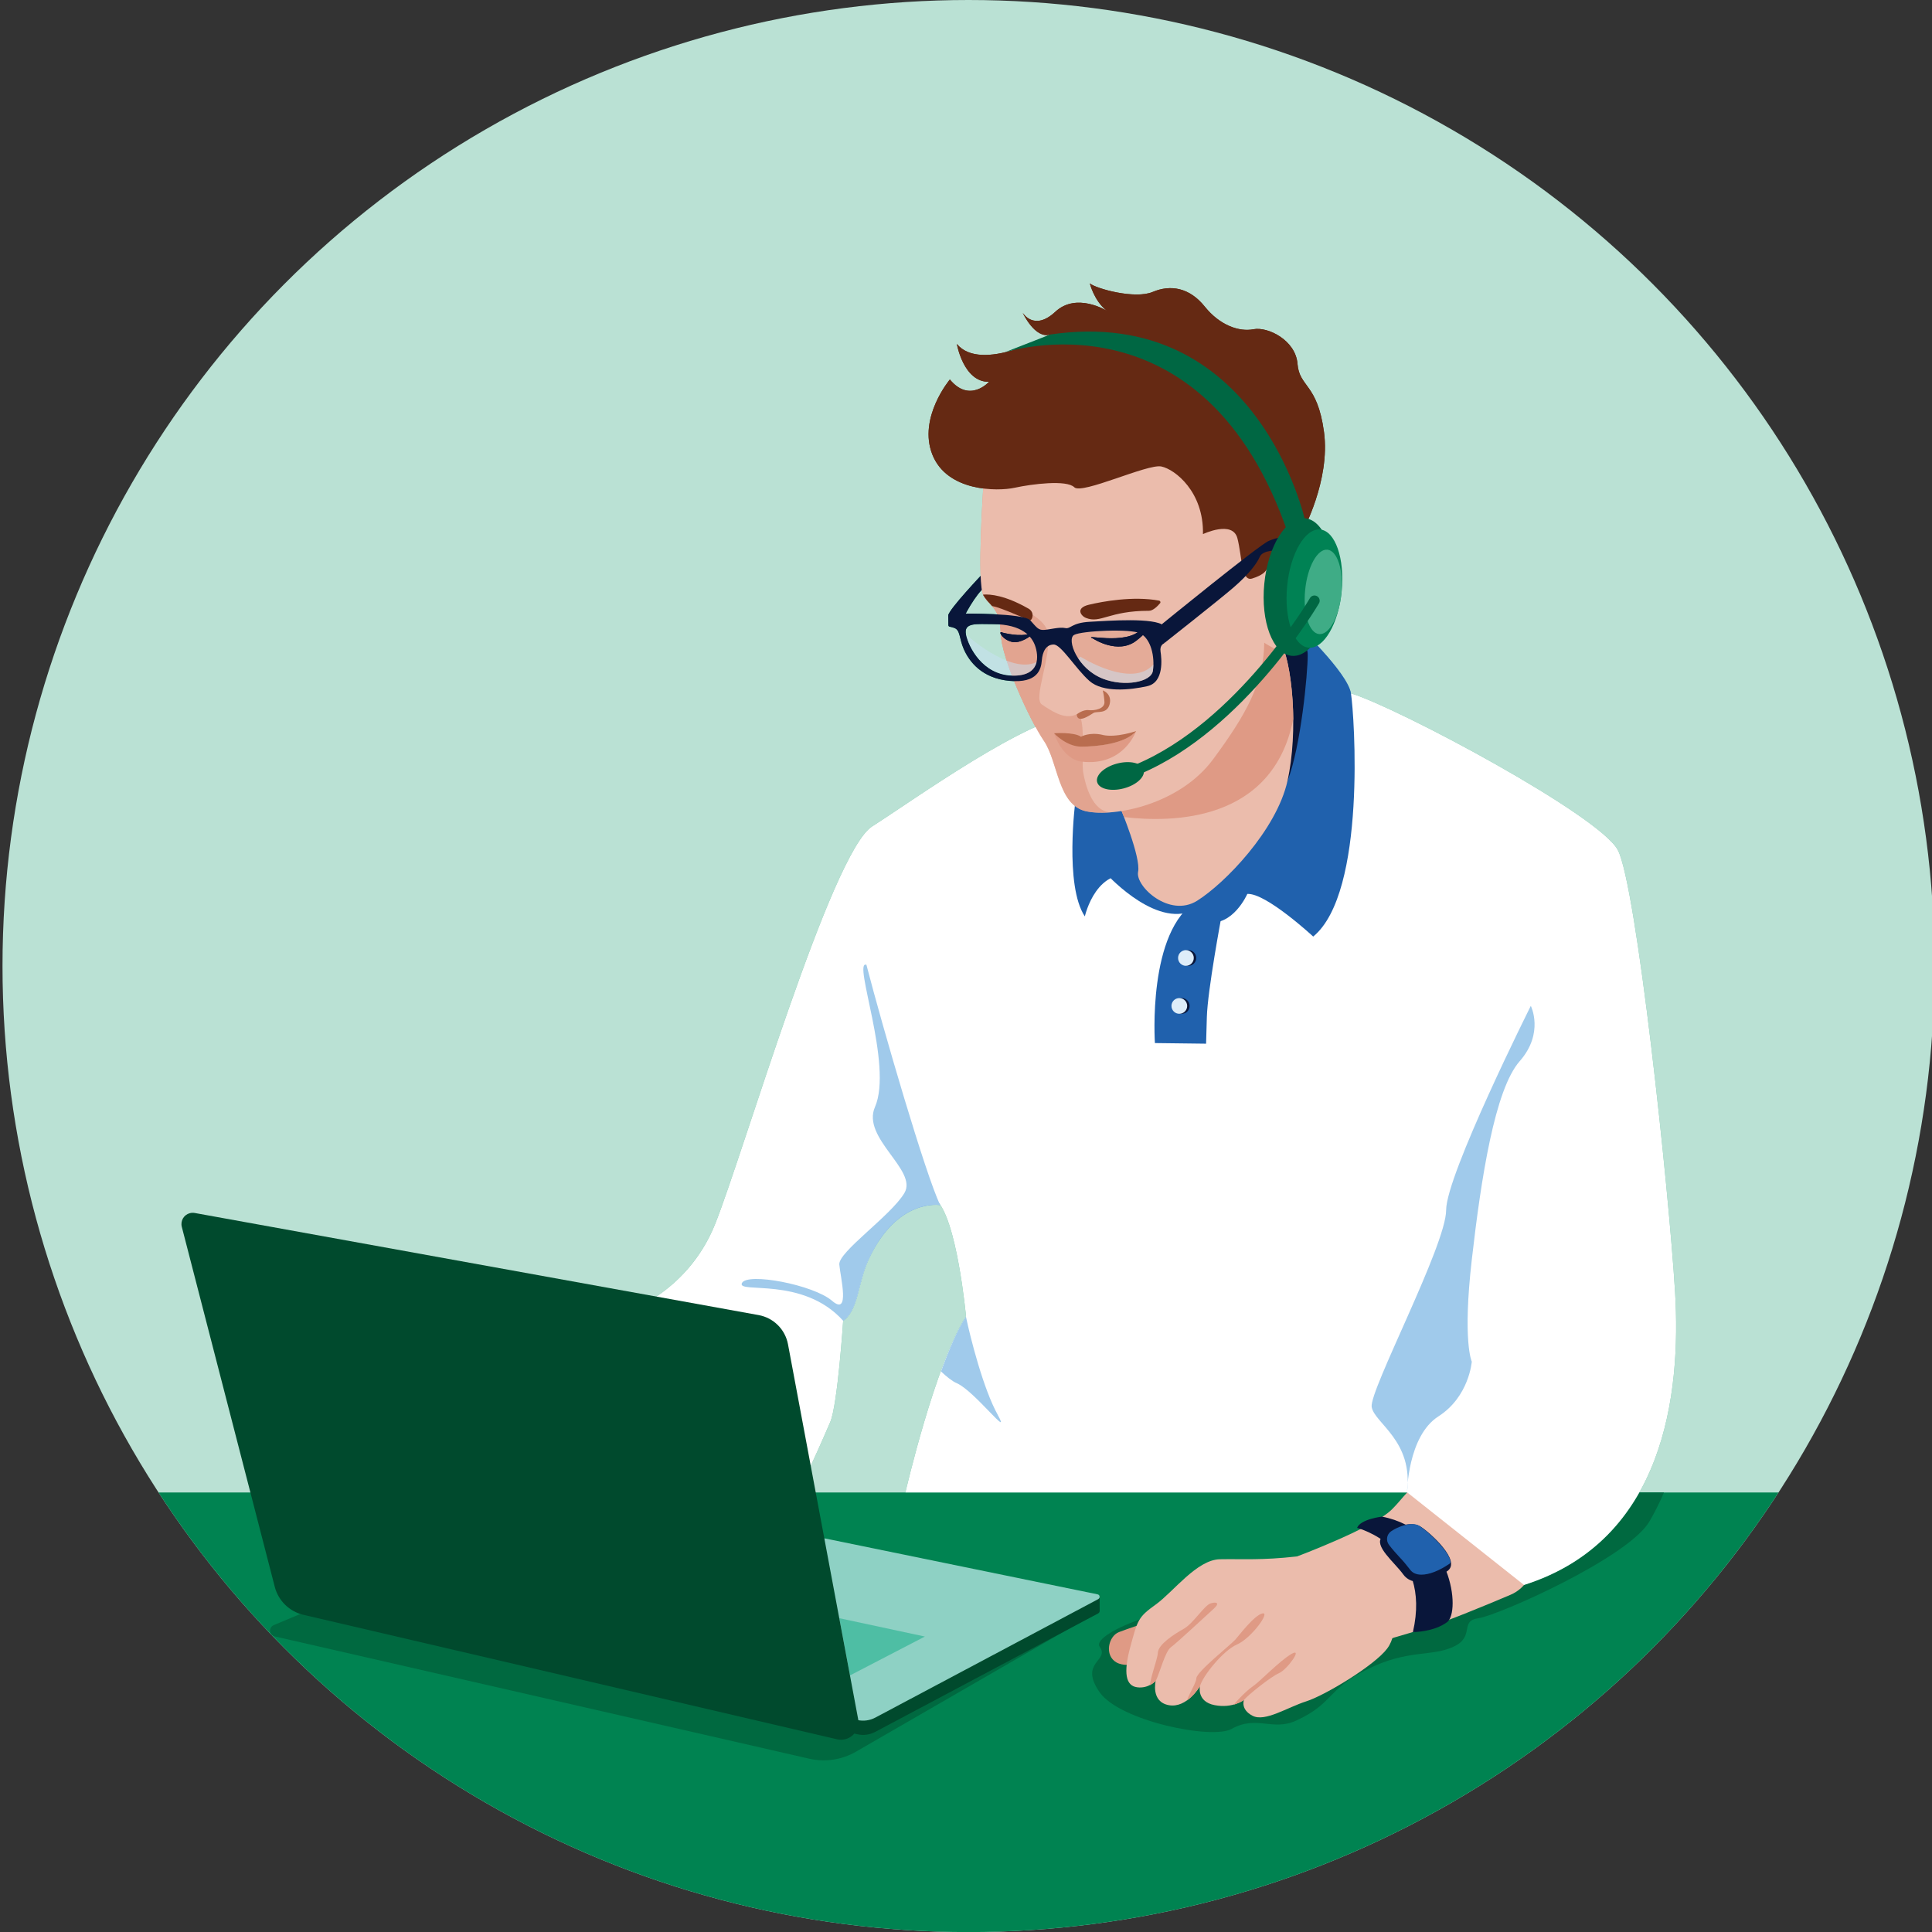 <?xml version="1.0" encoding="UTF-8"?> <svg xmlns="http://www.w3.org/2000/svg" xmlns:xlink="http://www.w3.org/1999/xlink" id="Layer_1" viewBox="59.49 0 277.91 277.91"><rect x="59.49" y="0" width="277.91" height="277.91" fill="#333333" stroke="none"/><defs><style>.cls-1{stroke:#006743;stroke-linecap:round;stroke-miterlimit:10;stroke-width:1.5px;}.cls-1,.cls-2{fill:none;}.cls-3{clip-path:url(#clippath);}.cls-4{fill:#004a2d;}.cls-5{fill:#006642;}.cls-6{fill:#006940;}.cls-7{fill:#006743;}.cls-8{fill:#008351;}.cls-9{fill:#008156;}.cls-10{fill:#008254;}.cls-11{fill:#ebbcac;}.cls-12{fill:#fff;}.cls-13{fill:#bae1d4;}.cls-14,.cls-15{fill:#b96d4f;}.cls-16{fill:#a0caeb;}.cls-17{fill:#90472a;}.cls-18{fill:#8ed1c4;}.cls-19,.cls-20,.cls-21{fill:#df9a85;}.cls-22{fill:#deedf9;}.cls-23{fill:#2061ad;}.cls-24{fill:#09163a;}.cls-25{fill:#3fac86;}.cls-26{fill:#652913;}.cls-27{fill:#5d9dd5;}.cls-28{fill:#4ebea4;}.cls-20{opacity:.7;}.cls-20,.cls-21,.cls-29,.cls-15{isolation:isolate;}.cls-21,.cls-29,.cls-15{opacity:.5;}.cls-29{fill:#c9e2f5;}</style><clipPath id="clippath"><path class="cls-2" d="M248.76,223.19c6.74-2.23,11.1-2.33,11.1,2.75s1.14,10.85-1.07,11.51c-2.88,.85-8.65,6.41-11.39,7.29s-5.93,3-7.72,2.08-1.24-2.29-1.24-2.29c0,0-1.59,1.26-4.21,.76s-2.13-2.73-2.13-2.73c0,0-1.86,3.22-4.48,2.73s-1.88-3.5-1.88-3.5c0,0-1.02,1.15-2.66,.93s-2.02-2.02-.98-5.85,1.11-4.24,3.64-6.05,5.92-6.46,9.25-6.52,8.9,.49,13.76-1.12Z"></path></clipPath><clipPath id="circularclip"><circle cx="198.81" cy="138.96" r="138.96"></circle></clipPath></defs><circle class="cls-13" cx="198.81" cy="138.96" r="138.96"></circle><rect class="cls-8" y="214.69" width="396.89" height="63.22" clip-path="url(#circularclip)"></rect><g><path class="cls-6" d="M278.85,214.69l-25.41,13.2-21.32,15.26s6.59-8.49,2.62-11.12-18.54,2.82-17.06,4.86-3.07,2.18,0,6.55c2.91,4.12,16.17,6.83,18.96,5.26,3.63-2.03,5.89,.37,9.3-1.2,5.43-2.5,4.34-4.43,10.2-7.36,5.85-2.93,9.19-1.78,12.4-3.25s.81-3.73,3.63-4.12,21.66-8.75,24.62-13.98c.77-1.32,1.45-2.69,2.05-4.1h-19.98Z"></path><path class="cls-5" d="M200.9,82.47s-4.94,5.2-5,6.04,1.63,1.8,1.9,1.02,2.05-4.13,3.41-5.12-.31-1.95-.31-1.95Z"></path><path class="cls-19" d="M220.66,116.25s2.97,7.09,2.54,9.16,4.5,6.66,8.49,4.16,11.42-10.16,13-17.24c1.58-7.08,.76-17.15-1.21-20.49s-10.4-.58-10.4-.58l-12.43,24.98Z"></path><path class="cls-14" d="M245.52,103.42c-.05-4.9-.82-9.51-2.03-11.57-1.96-3.33-10.4-.58-10.4-.58l-12.43,24.98s.21,.5,.51,1.28c6.91,.83,21.44,.73,24.35-14.11Z"></path><path class="cls-25" d="M148.78,189.06s9.49-2.69,13.61-13.07c4.12-10.38,16.65-53.36,22.56-57.12s22.53-15.76,29.44-16.12c6.91-.36,32.58-5.12,39.44-3.01,6.86,2.11,35.69,17.51,38.37,22.52s7.34,48.7,8.24,63.56c.9,14.86-1.61,35.79-21.73,42.17l-16.81-13.32h-72.17s4.31-18.65,8.72-25.28c0,0-1.32-14.32-4.36-16.83,0,0-5.55-.36-9.67,8.59-1.54,3.36-1.43,7.24-3.64,8.79,0,0-.79,12.09-1.86,14.61-2.47,5.77-5,11-5,11l-25.13-26.52Z"></path><path class="cls-27" d="M214.19,115.13s-1.62,12.27,1.35,16.69c0,0,1.7-7.64,7.7-5.67s0-10.48,0-10.48l-9.06-.54Z"></path><path class="cls-27" d="M218.37,125.42s6.72,7.63,12.2,5.75,2.52-6.82,2.52-6.82l-14.72,1.07Z"></path><path class="cls-27" d="M245.92,89.76s7.41,6.93,7.9,9.99,2.27,28.65-5.43,34.97c0,0-6.82-6.32-9.48-6.13,0,0-2.06,4.74-5.82,4.05s-2.52-1.48-2.52-1.48l4.59-7.68,10.77-33.72Z"></path><path class="cls-27" d="M225.62,150.04s-1.13-16.25,6.08-20.46l3.49,2.25s-2,10.65-2.1,14.48l-.11,3.82"></path><path class="cls-24" d="M242.46,93.72l2.23-3.28s2.91,1.14,2.91,3.79-.97,13.14-2.91,18.11-6.38-12.39-6.38-12.39l4.15-6.23Z"></path><path class="cls-19" d="M220.66,116.25s2.97,7.09,2.54,9.16,4.5,6.66,8.49,4.16,11.42-10.16,13-17.24c1.58-7.08,.76-17.15-1.21-20.49s-10.4-.58-10.4-.58l-12.43,24.98Z"></path><path class="cls-14" d="M245.52,103.42c-.05-4.9-.82-9.51-2.03-11.57-1.96-3.33-10.4-.58-10.4-.58l-12.43,24.98s.21,.5,.51,1.28c6.91,.83,21.44,.73,24.35-14.11Z"></path><path class="cls-19" d="M200.96,69.6s-1,14.43,0,16.07,2.4,1.79,2.48,5.38,4.14,12.48,6.21,15.52,1.98,9.28,6.12,10.14c4.13,.86,13.43-1.01,18.22-7.49s7.28-11,7.36-16.77c0,0,3.35,2.38,4.76,.8s4.6-6.18,4.6-11.33-2.03-6.01-3.9-5.38-5.3,5.62-5.3,5.62c0,0-.62-15.68-7.88-18.25-7.25-2.57-31.79-5.47-32.67,5.69Z"></path><path class="cls-15" d="M225.32,96.49c-.23,1.62-4.09,2.34-7.2,1.13-3.69-1.44-5.22-5.66-4.15-6.29,1.04-.61,8.22-.94,9.55-.22,1.54,.83,2.09,3.36,1.8,5.39Z"></path><path class="cls-15" d="M215.31,111.14c-.32-1.74,.53-9.07-1.11-8.33s-3.59-.64-4.85-1.48,1.27-6.54,.93-10.07-9.32-5.59-9.32-5.59c1,1.64,2.4,1.79,2.48,5.38s4.14,12.48,6.21,15.52,1.98,9.28,6.12,10.14c.93,.19,2.12,.24,3.46,.14-2.66-.13-3.61-3.97-3.92-5.71Z"></path><path class="cls-24" d="M216.8,91.9s3.5,2.29,6.13,.27,.77-1.72,.77-1.72c-2.12,2.55-8.95,.56-6.89,1.45Z"></path><path class="cls-24" d="M203.7,91s2.6,.7,3.98,.12-1.07,1.59-2.61,1.22-2.04-1.72-1.37-1.34Z"></path><path class="cls-24" d="M216.8,91.9s3.5,2.29,6.13,.27,.77-1.72,.77-1.72c-2.12,2.55-8.95,.56-6.89,1.45Z"></path><path class="cls-24" d="M203.7,91s2.6,.7,3.98,.12-1.07,1.59-2.61,1.22-2.04-1.72-1.37-1.34Z"></path><path class="cls-26" d="M196.13,54.58s-4.63,5.51-2.52,10.82,9.32,5.31,11.84,4.76,7.48-1.16,8.57-.07,10.54-3.4,12.52-2.99,6.12,3.67,5.99,9.73c0,0,4.28-2.04,4.96,.61,.68,2.65,.54,6.26,2.11,5.78s1.91-1.06,1.91-1.06c0,0,2.98-4.44,5.3-5.62,0,0,4.08-7.4,3.13-14.41-.95-7.01-3.54-6.39-3.81-9.8s-4.29-5.37-6.33-4.97-4.83-.54-7.01-3.26-4.9-3.2-7.48-2.11-8.16-.48-9.05-1.22c0,0,.61,2.52,2.45,3.94,0,0-4.35-2.72-7.42,.14s-4.69,.14-4.69,.14c0,0,1.77,3.81,3.94,3.13,0,0-9.88,5.58-13.41,1.36,0,0,.95,5.51,4.63,5.44,0,0-2.78,3.13-5.64-.34Z"></path><path class="cls-14" d="M214.38,102.76s.84-.71,1.71-.61,2.34-.19,2.27-1.19c-.03-.55-.11-1.11-.24-1.65,0,0,1.36,.48,.99,1.97s-1.84,.98-2.32,1.27-2.34,1.63-2.42,.2Z"></path><path class="cls-26" d="M207.4,87.53c-3.34-1.9-5.47-2.08-6.5-2,.02,.04,.04,.09,.06,.13,.38,.63,.82,1.04,1.23,1.51,.05,.01,.09,.03,.14,.04,1.17,.18,5.1,2.02,5.36,2.01s.72-1.12-.28-1.69Z"></path><path class="cls-26" d="M215.72,88.9c-.73-.29-1.59-1.43,.4-1.91,1.92-.46,6.37-1.29,10.11-.59,.12,.03,.2,.15,.18,.27,0,.04-.02,.07-.05,.1-.34,.41-1,1.09-1.6,1.09-5.79,0-6.94,1.87-9.05,1.03Z"></path><path class="cls-14" d="M214.99,107.39c-2.13-.01-3.89-1.92-3.89-1.92,0,0,1.18,3.77,4.02,4.09,6.06,.69,7.79-4.41,7.79-4.41-1.56,1.87-5.79,2.25-7.92,2.24Z"></path><path class="cls-17" d="M218.1,105.71c-1.94-.45-3.11,.27-3.11,.27-1.03-.72-3.88-.5-3.88-.5,0,0,1.76,1.91,3.89,1.92s6.36-.37,7.92-2.24c0,0-2.87,1-4.81,.56Z"></path><path class="cls-5" d="M226.63,89.78s13.96-11.38,15.36-11.97c1.4-.59,2.22-.67,2.7,.26,0,0-.89,1.29-1.11,1.18s-2.44-.18-2.88,.85c-.44,1.03-1.7,2.62-3.8,4.43s-9.97,8.01-9.97,8.01l-.29-2.77Z"></path><path class="cls-5" d="M226.93,92.55v-2.53c-1.35-1.23-8.01-.72-10.67-.58s-2.75,1.08-3.56,.9-2.25,.23-3.05,.27-1.01-.32-1.96-1.38-9.87-.97-9.87-.97h-1.56c-.2,0-.37,.17-.37,.37,0,0,0,0,0,0l.02,1.29c0,.12,.09,.22,.21,.23,.23,.04,.46,.1,.68,.19,.82,.32,.68,1.52,1.3,2.97,.8,1.86,2.63,4.27,6.64,4.63s4.51-1.66,4.61-2.94,.63-2.29,1.71-2.29,3.19,3.52,5.14,5.24,5.89,1.3,8.33,.75,2.05-4.01,1.9-4.97,.51-1.18,.51-1.18Zm-21.86,4.64c-4.24-.11-6.27-4.12-6.63-5.91s1.57-1.5,3.88-1.5c4.24,.02,5.61,1.8,6.07,3.12s.91,4.4-3.33,4.29Zm20.26-.69c-.23,1.62-4.09,2.34-7.2,1.13-3.69-1.44-5.22-5.66-4.15-6.29,1.04-.61,8.22-.94,9.55-.22,1.54,.83,2.09,3.36,1.8,5.39Z"></path><path class="cls-14" d="M244.42,80.79s1.97-2.79,3.8-2.44,2.08,4.65,1.15,5.4-.62-4.34-2.21-3.94c-1.55,.4-2.7,2.99-1.38,3.44,1.78,.6,3.94,2.69,1.79,3.69s-4.05,3.25-4.08,2.16,1.83-1.52,2.23-2.56-.86-.82-1.58-1.9-.76-2.25,.29-3.86Z"></path><circle class="cls-23" cx="230.43" cy="137.8" r="1.13"></circle><circle class="cls-22" cx="230.08" cy="137.8" r="1.13"></circle><circle class="cls-23" cx="229.48" cy="144.7" r="1.13"></circle><circle class="cls-22" cx="229.13" cy="144.7" r="1.13"></circle><path class="cls-27" d="M194.73,173.33c-2.07-4.23-8.26-25.47-10.61-34.55-2.05-.75,3.87,14.41,1.23,20.46-1.96,4.47,6.18,9.08,4.24,12.36s-9.53,8.48-9.37,10.3,1.61,7.51-1.05,5.21-12.23-4.12-12.96-2.54,8.78-1.04,14.57,5.42c2.21-1.56,2.09-5.44,3.64-8.79,4.12-8.95,10.32-7.85,10.32-7.85Z"></path><path class="cls-27" d="M203.02,203.53c-2.07-3.69-3.95-11.11-4.58-14.12-1.21,1.82-2.44,4.69-3.59,7.87,.83,.78,1.64,1.42,2.29,1.7,2.51,1.09,7.94,8.23,5.87,4.55Z"></path><path class="cls-9" d="M261.89,214.69s.08-8.11,4.51-10.95,4.8-7.88,4.8-7.88c0,0-1.35-2.83,0-14.65s3.32-24.5,6.89-28.56c3.57-4.06,1.6-7.96,1.6-7.96,0,0-12.18,24.33-12.18,29.38s-11.08,25.97-10.71,28.31,6.03,4.82,5.08,12.3Z"></path><path class="cls-11" d="M246.03,223.9s11.02-4.12,13.67-6.77,3.08-4.7,7.87-4.7c3.99,0,10.56,4.1,12.28,11.01,.61,2.45-.74,4.97-3.07,5.96-3.72,1.58-9.55,3.99-12.81,4.99-5.05,1.55-10.92,2.95-13.36,5.1-2.26,2-11.19-1.32-11.19-1.32l6.6-14.27Z"></path><path class="cls-24" d="M200.9,82.47s-4.94,5.2-5,6.04,1.63,1.8,1.9,1.02,2.05-4.13,3.41-5.12-.31-1.95-.31-1.95Z"></path><path class="cls-19" d="M220.66,116.25s2.97,7.09,2.54,9.16,4.5,6.66,8.49,4.16,11.42-10.16,13-17.24c1.58-7.08,.76-17.15-1.21-20.49s-10.4-.58-10.4-.58l-12.43,24.98Z"></path><path class="cls-14" d="M245.52,103.42c-.05-4.9-.82-9.51-2.03-11.57-1.96-3.33-10.4-.58-10.4-.58l-12.43,24.98s.21,.5,.51,1.28c6.91,.83,21.44,.73,24.35-14.11Z"></path><path class="cls-12" d="M148.78,189.06s9.49-2.69,13.61-13.07c4.12-10.38,16.65-53.36,22.56-57.12s22.53-15.76,29.44-16.12c6.91-.36,32.58-5.12,39.44-3.01,6.86,2.11,35.69,17.51,38.37,22.52s7.34,48.7,8.24,63.56c.9,14.86-1.61,35.79-21.73,42.17l-16.81-13.32h-72.17s4.31-18.65,8.72-25.28c0,0-1.32-14.32-4.36-16.83,0,0-5.55-.36-9.67,8.59-1.54,3.36-1.43,7.24-3.64,8.79,0,0-.79,12.09-1.86,14.61-2.47,5.77-5,11-5,11l-25.13-26.52Z"></path><path class="cls-23" d="M214.19,115.13s-1.62,12.27,1.35,16.69c0,0,1.7-7.64,7.7-5.67s0-10.48,0-10.48l-9.06-.54Z"></path><path class="cls-23" d="M218.37,125.42s6.72,7.63,12.2,5.75,2.52-6.82,2.52-6.82l-14.72,1.07Z"></path><path class="cls-23" d="M245.92,89.76s7.41,6.93,7.9,9.99,2.27,28.65-5.43,34.97c0,0-6.82-6.32-9.48-6.13,0,0-2.06,4.74-5.82,4.05s-2.52-1.48-2.52-1.48l4.59-7.68,10.77-33.72Z"></path><path class="cls-23" d="M225.62,150.04s-1.13-16.25,6.08-20.46l3.49,2.25s-2,10.65-2.1,14.48l-.11,3.82"></path><path class="cls-24" d="M242.46,93.72l2.23-3.28s2.91,1.14,2.91,3.79-.97,13.14-2.91,18.11-6.38-12.39-6.38-12.39l4.15-6.23Z"></path><path class="cls-11" d="M220.66,116.25s2.97,7.09,2.54,9.16,4.5,6.66,8.49,4.16,11.42-10.16,13-17.24c1.58-7.08,.76-17.15-1.21-20.49s-10.4-.58-10.4-.58l-12.43,24.98Z"></path><path class="cls-19" d="M245.52,103.42c-.05-4.9-.82-9.51-2.03-11.57-1.96-3.33-10.4-.58-10.4-.58l-12.43,24.98s.21,.5,.51,1.28c6.91,.83,21.44,.73,24.35-14.11Z"></path><path class="cls-11" d="M200.96,69.6s-1,14.43,0,16.07,2.4,1.79,2.48,5.38,4.14,12.48,6.21,15.52,1.98,9.28,6.12,10.14c4.13,.86,13.43-1.01,18.22-7.49s7.28-11,7.36-16.77c0,0,3.35,2.38,4.76,.8s4.6-6.18,4.6-11.33-2.03-6.01-3.9-5.38-5.3,5.62-5.3,5.62c0,0-.62-15.68-7.88-18.25-7.25-2.57-31.79-5.47-32.67,5.69Z"></path><path class="cls-21" d="M225.32,96.49c-.23,1.62-4.09,2.34-7.2,1.13-3.69-1.44-5.22-5.66-4.15-6.29,1.04-.61,8.22-.94,9.55-.22,1.54,.83,2.09,3.36,1.8,5.39Z"></path><path class="cls-20" d="M215.31,111.14c-.32-1.74,.53-9.07-1.11-8.33s-3.59-.64-4.85-1.48,1.27-6.54,.93-10.07-9.32-5.59-9.32-5.59c1,1.64,2.4,1.79,2.48,5.38s4.14,12.48,6.21,15.52,1.98,9.28,6.12,10.14c.93,.19,2.12,.24,3.46,.14-2.66-.13-3.61-3.97-3.92-5.71Z"></path><path class="cls-24" d="M216.8,91.9s3.5,2.29,6.13,.27,.77-1.72,.77-1.72c-2.12,2.55-8.95,.56-6.89,1.45Z"></path><path class="cls-24" d="M203.7,91s2.6,.7,3.98,.12-1.07,1.59-2.61,1.22-2.04-1.72-1.37-1.34Z"></path><path class="cls-24" d="M216.8,91.9s3.5,2.29,6.13,.27,.77-1.72,.77-1.72c-2.12,2.55-8.95,.56-6.89,1.45Z"></path><path class="cls-24" d="M203.7,91s2.6,.7,3.98,.12-1.07,1.59-2.61,1.22-2.04-1.72-1.37-1.34Z"></path><path class="cls-26" d="M196.13,54.58s-4.63,5.51-2.52,10.82,9.32,5.31,11.84,4.76,7.48-1.16,8.57-.07,10.54-3.4,12.52-2.99,6.12,3.67,5.99,9.73c0,0,4.28-2.04,4.96,.61,.68,2.65,.54,6.26,2.11,5.78s1.91-1.06,1.91-1.06c0,0,2.98-4.44,5.3-5.62,0,0,4.08-7.4,3.13-14.41-.95-7.01-3.54-6.39-3.81-9.8s-4.29-5.37-6.33-4.97-4.83-.54-7.01-3.26-4.9-3.2-7.48-2.11-8.16-.48-9.05-1.22c0,0,.61,2.52,2.45,3.94,0,0-4.35-2.72-7.42,.14s-4.69,.14-4.69,.14c0,0,1.77,3.81,3.94,3.13,0,0-9.88,5.58-13.41,1.36,0,0,.95,5.51,4.63,5.44,0,0-2.78,3.13-5.64-.34Z"></path><path class="cls-14" d="M214.38,102.76s.84-.71,1.71-.61,2.34-.19,2.27-1.19c-.03-.55-.11-1.11-.24-1.65,0,0,1.36,.48,.99,1.97s-1.84,.98-2.32,1.27-2.34,1.63-2.42,.2Z"></path><path class="cls-26" d="M207.4,87.53c-3.34-1.9-5.47-2.08-6.5-2,.02,.04,.04,.09,.06,.13,.38,.63,.82,1.04,1.23,1.51,.05,.01,.09,.03,.14,.04,1.17,.18,5.1,2.02,5.36,2.01s.72-1.12-.28-1.69Z"></path><path class="cls-26" d="M215.72,88.9c-.73-.29-1.59-1.43,.4-1.91,1.92-.46,6.37-1.29,10.11-.59,.12,.03,.2,.15,.18,.27,0,.04-.02,.07-.05,.1-.34,.41-1,1.09-1.6,1.09-5.79,0-6.94,1.87-9.05,1.03Z"></path><path class="cls-19" d="M214.99,107.39c-2.13-.01-3.89-1.92-3.89-1.92,0,0,1.18,3.77,4.02,4.09,6.06,.69,7.79-4.41,7.79-4.41-1.56,1.87-5.79,2.25-7.92,2.24Z"></path><path class="cls-14" d="M218.1,105.71c-1.94-.45-3.11,.27-3.11,.27-1.03-.72-3.88-.5-3.88-.5,0,0,1.76,1.91,3.89,1.92s6.36-.37,7.92-2.24c0,0-2.87,1-4.81,.56Z"></path><path class="cls-24" d="M226.63,89.78s13.96-11.38,15.36-11.97c1.4-.59,2.22-.67,2.7,.26,0,0-.89,1.29-1.11,1.18s-2.44-.18-2.88,.85c-.44,1.03-1.7,2.62-3.8,4.43s-9.97,8.01-9.97,8.01l-.29-2.77Z"></path><path class="cls-24" d="M226.93,92.55v-2.53c-1.35-1.23-8.01-.72-10.67-.58s-2.75,1.08-3.56,.9-2.25,.23-3.05,.27-1.01-.32-1.96-1.38-9.87-.97-9.87-.97h-1.56c-.2,0-.37,.17-.37,.37,0,0,0,0,0,0l.02,1.29c0,.12,.09,.22,.21,.23,.23,.04,.46,.1,.68,.19,.82,.32,.68,1.52,1.3,2.97,.8,1.86,2.63,4.27,6.64,4.63s4.51-1.66,4.61-2.94,.63-2.29,1.71-2.29,3.19,3.52,5.14,5.24,5.89,1.3,8.33,.75,2.05-4.01,1.9-4.97,.51-1.18,.51-1.18Zm-21.86,4.64c-4.24-.11-6.27-4.12-6.63-5.91s1.57-1.5,3.88-1.5c4.24,.02,5.61,1.8,6.07,3.12s.91,4.4-3.33,4.29Zm20.26-.69c-.23,1.62-4.09,2.34-7.2,1.13-3.69-1.44-5.22-5.66-4.15-6.29,1.04-.61,8.22-.94,9.55-.22,1.54,.83,2.09,3.36,1.8,5.39Z"></path><path class="cls-14" d="M244.42,80.79s1.97-2.79,3.8-2.44,2.08,4.65,1.15,5.4-.62-4.34-2.21-3.94c-1.55,.4-2.7,2.99-1.38,3.44,1.78,.6,3.94,2.69,1.79,3.69s-4.05,3.25-4.08,2.16,1.83-1.52,2.23-2.56-.86-.82-1.58-1.9-.76-2.25,.29-3.86Z"></path><circle class="cls-24" cx="230.43" cy="137.8" r="1.13"></circle><circle class="cls-22" cx="230.08" cy="137.8" r="1.13"></circle><circle class="cls-24" cx="229.48" cy="144.7" r="1.13"></circle><circle class="cls-22" cx="229.13" cy="144.7" r="1.13"></circle><path class="cls-16" d="M194.73,173.33c-2.07-4.23-8.26-25.47-10.61-34.55-2.05-.75,3.87,14.41,1.23,20.46-1.96,4.47,6.18,9.08,4.24,12.36s-9.53,8.48-9.37,10.3,1.61,7.51-1.05,5.21-12.23-4.12-12.96-2.54,8.78-1.04,14.57,5.42c2.21-1.56,2.09-5.44,3.64-8.79,4.12-8.95,10.32-7.85,10.32-7.85Z"></path><path class="cls-16" d="M203.02,203.53c-2.07-3.69-3.95-11.11-4.58-14.12-1.21,1.82-2.44,4.69-3.59,7.87,.83,.78,1.64,1.42,2.29,1.7,2.51,1.09,7.94,8.23,5.87,4.55Z"></path><path class="cls-16" d="M261.89,214.69s.08-8.11,4.51-10.95,4.8-7.88,4.8-7.88c0,0-1.35-2.83,0-14.65s3.32-24.5,6.89-28.56c3.57-4.06,1.6-7.96,1.6-7.96,0,0-12.18,24.33-12.18,29.38s-11.08,25.97-10.71,28.31,6.03,4.82,5.08,12.3Z"></path><path class="cls-29" d="M205.07,97.18c2.36,.06,3.27-.87,3.53-1.94l-.04,.02c-3.8,1.77-10.11-3.99-10.11-3.99,.36,1.79,2.39,5.8,6.63,5.91Z"></path><path class="cls-29" d="M218.12,97.62c3.1,1.21,6.96,.49,7.2-1.13,.04-.3,.07-.59,.07-.89-3.16,3.52-10.49-1.14-10.49-1.14l-.3,.27c.85,1.3,2.08,2.31,3.52,2.89Z"></path><path class="cls-6" d="M140.37,216.33l76.96,14.71c.24,.05,.39,.28,.34,.52-.03,.13-.11,.24-.22,.3l-34.83,20.11c-2.04,1.18-4.44,1.54-6.73,1.01l-76.89-17.59c-.46-.1-.75-.56-.64-1.02,.06-.27,.25-.49,.5-.6l41.53-17.43Z"></path><path class="cls-4" d="M178.07,223.33l39.31,8.06c.2,.04,.32,.23,.28,.43-.02,.1-.09,.19-.18,.25l-32.1,17.06c-.78,.41-1.68,.53-2.54,.34l-10.01-2.29,5.25-23.84Z"></path><polygon class="cls-4" points="211.12 231.91 217.67 229.63 217.67 231.73 211.12 231.91"></polygon><path class="cls-18" d="M178.07,221.28l39.31,8.06c.2,.04,.32,.23,.28,.43-.02,.1-.09,.19-.18,.25l-32.1,17.06c-.78,.41-1.68,.53-2.54,.34l-10.01-2.29,5.25-23.84Z"></path><polygon class="cls-28" points="180.22 232.77 192.53 235.41 181.76 241 180.22 232.77"></polygon><path class="cls-4" d="M179.9,250.19l-76.78-17.91c-2-.47-3.58-2.01-4.1-4l-13.38-51.81c-.22-.86,.3-1.74,1.16-1.96,.22-.06,.46-.07,.69-.03l81.13,14.69c2.14,.39,3.82,2.06,4.22,4.2l10.09,53.91c.26,1.36-.64,2.67-2,2.93-.34,.06-.7,.06-1.04-.02Z"></path><path class="cls-19" d="M223.81,233.6s-1.84,.59-3.36,1.17-2.15,3.36-.35,4.37,5.43-.47,5.43-.47l-1.72-5.07Z"></path><path class="cls-11" d="M246.03,223.9c6.52-.74,13.82-3.04,13.82,2.04s.98,8.79-.82,11.2-8.91,6.72-11.64,7.59-5.93,3-7.72,2.08-1.24-2.29-1.24-2.29c0,0-1.59,1.26-4.21,.76s-2.13-2.73-2.13-2.73c0,0-1.86,3.22-4.48,2.73s-1.88-3.5-1.88-3.5c0,0-1.02,1.15-2.66,.93s-2.02-2.02-.98-5.85,1.11-4.24,3.64-6.05,5.92-6.46,9.25-6.52,5.95,.17,11.04-.4Z"></path><g class="cls-3"><g><path class="cls-19" d="M224.59,247.04s.56-4.02,1.16-5.26,1.35-4.24,2.17-4.83,5.3-4.77,6.16-5.54,.51-1.05-.42-.78-2.5,2.89-3.9,3.67-3.63,2.23-3.71,3.4-1.33,4.1-1.17,5.43-.28,3.92-.28,3.92Z"></path><path class="cls-19" d="M230.52,246.72s1.21-2.75,1.58-4.17,3.3-5.12,5.33-6,4.84-4.71,3.67-4.47-3.34,3.12-3.93,3.79-5.55,4.61-5.59,5.54c-.04,.94-1.84,3.28-1.45,4.29l.39,1.02Z"></path><path class="cls-19" d="M237.17,246.02s.72-.81,1.27-1.5,3.91-3.38,5.04-3.85c1.13-.47,3.51-3.75,1.8-2.77s-4.6,4.03-5.6,4.69-3.38,3.12-3.15,3.44,.63,0,.63,0Z"></path></g></g><path class="cls-24" d="M254.7,219.78s10.85,2.75,8.03,14.99c0,0,3,.01,4.94-1.45s.74-13.22-9.39-15.16c0,0-3.09,.35-3.58,1.62Z"></path><path class="cls-24" d="M258.32,221.05c1.51-1.49,4.16-2.33,5.54-1.44s5.93,4.96,3.81,6.39c-2.54,1.72-5.11,2.18-6.34,.46s-4.32-4.13-3.02-5.41Z"></path><path class="cls-23" d="M263.95,226.51c-.75,0-1.3-.25-1.67-.78-.48-.63-.99-1.24-1.54-1.81-.36-.39-.98-1.08-1.45-1.7-.46-.6-.35-1.45,.25-1.91,.02-.02,.04-.03,.07-.05,.95-.63,2.08-1.02,3.02-1.02,.42,0,.78,.08,1.02,.24,1.48,.96,4.46,3.88,4.48,5.2,.01,.11-.05,.21-.14,.26-1.49,1.02-2.92,1.57-4.04,1.57Z"></path><path class="cls-7" d="M203.93,50.71s28.77-9.57,40.9,26.23l2.4-2.03s-6.79-31.19-36.68-26.79l-6.62,2.59Z"></path><g><ellipse class="cls-7" cx="246.27" cy="84.45" rx="9.94" ry="4.93" transform="translate(138.14 321.28) rotate(-84.39)"></ellipse><ellipse class="cls-10" cx="248.57" cy="84.68" rx="8.54" ry="3.94" transform="translate(139.99 323.77) rotate(-84.39)"></ellipse><ellipse class="cls-25" cx="249.85" cy="85.15" rx="6.1" ry="2.62" transform="translate(140.67 325.47) rotate(-84.39)"></ellipse></g><path class="cls-1" d="M248.57,86.41s-10.49,18.02-25.48,24.28"></path><ellipse class="cls-7" cx="220.66" cy="111.62" rx="3.46" ry="1.85" transform="translate(-21.07 59.48) rotate(-14.66)"></ellipse></g></svg> 